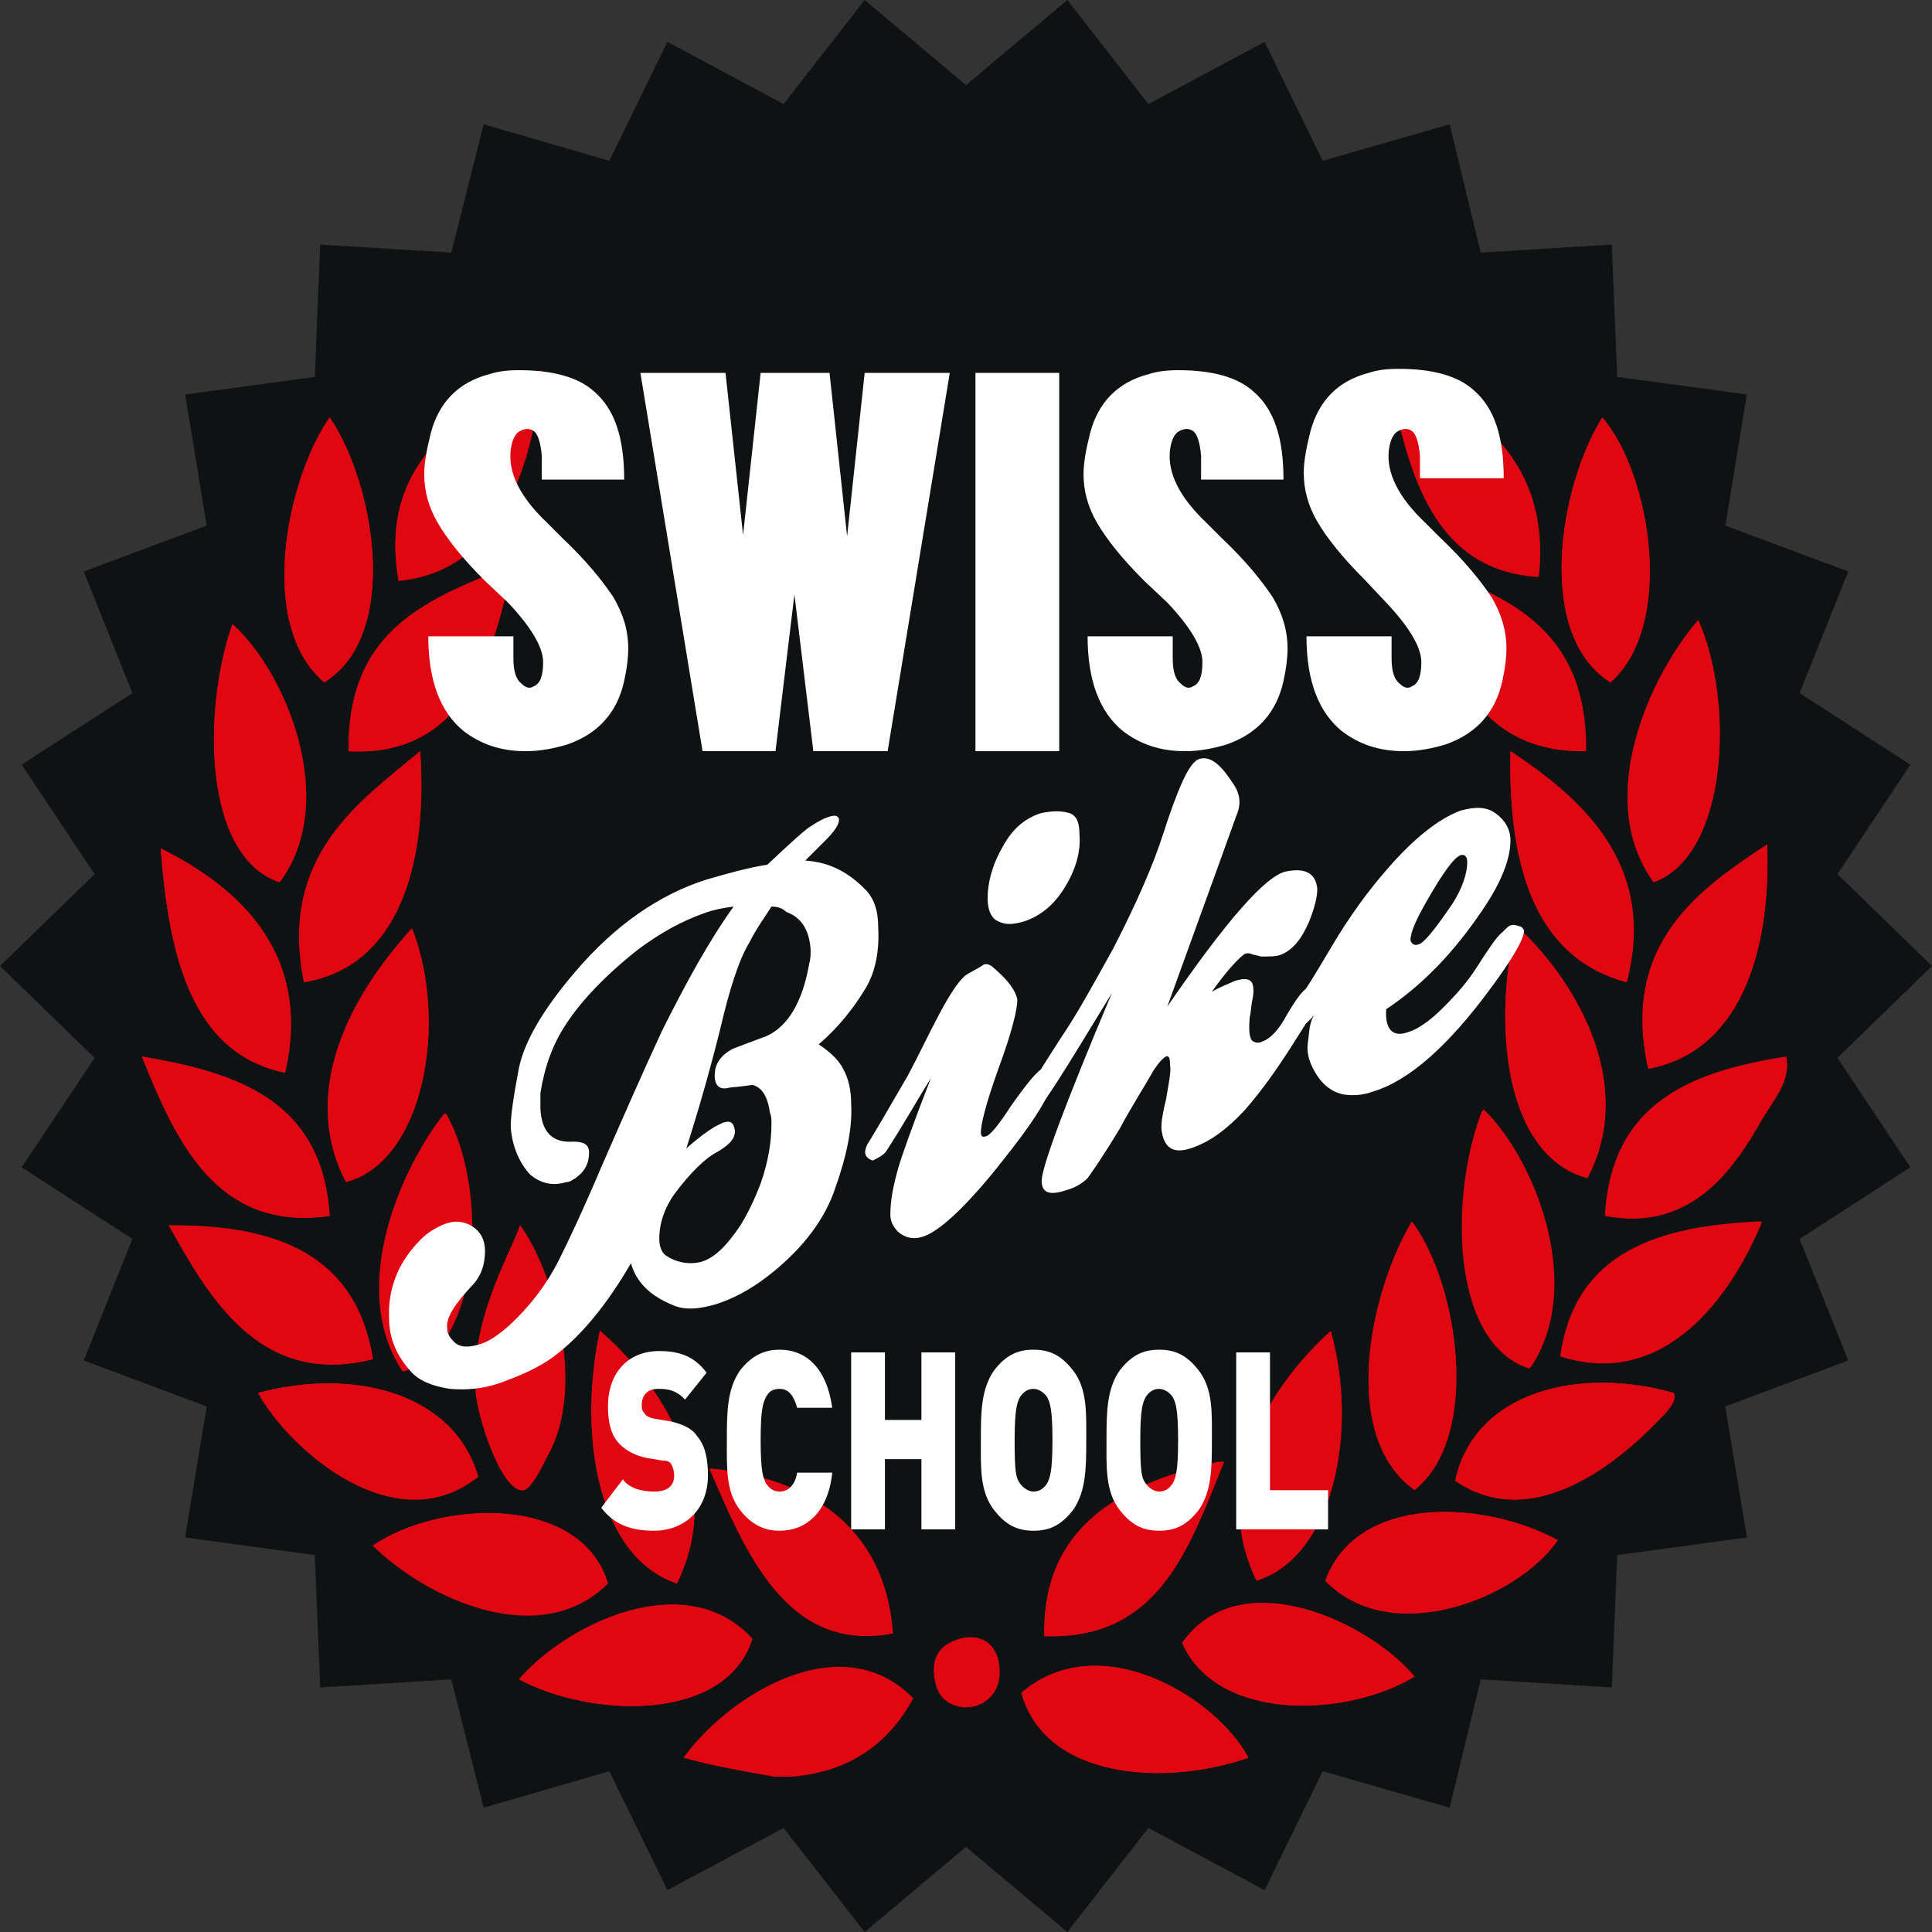 <?xml version="1.0" encoding="utf-8"?>
<!-- Generator: Adobe Illustrator 26.0.1, SVG Export Plug-In . SVG Version: 6.00 Build 0)  -->
<svg version="1.1" id="Ebene_1" xmlns="http://www.w3.org/2000/svg" xmlns:xlink="http://www.w3.org/1999/xlink" x="0px" y="0px"
	 viewBox="0 0 143 143" style="enable-background:new 0 0 143 143;" xml:space="preserve">
<rect x="0" y="0" width="143" height="143" fill="#333333" stroke="none"/>
<style type="text/css">
	.st0{fill:#0F1212;}
	.st1{fill-rule:evenodd;clip-rule:evenodd;fill:#E00713;}
	.st2{fill:#FFFFFF;}
</style>
<g>
	<polygon class="st0" points="71.5,6.3 79,0 85,7.7 93.6,3.1 97.9,11.9 107.3,9.2 109.6,18.7 119.3,18.1 119.7,27.9 129.3,29.2 
		127.7,38.9 136.8,42.3 133.2,51.3 141.4,56.6 136,64.7 143,71.5 136,78.3 141.4,86.4 133.2,91.7 136.8,100.7 127.7,104.1 
		129.3,113.8 119.7,115.1 119.3,124.9 109.6,124.3 107.3,133.8 97.9,131.1 93.6,139.9 85,135.3 79,143 71.5,136.7 64,143 58,135.3 
		49.4,139.9 45.1,131.1 35.8,133.8 33.4,124.3 23.7,124.9 23.3,115.1 13.7,113.8 15.3,104.1 6.2,100.7 9.8,91.7 1.6,86.4 7,78.3 
		0,71.5 7,64.7 1.6,56.6 9.8,51.3 6.2,42.3 15.3,38.9 13.7,29.2 23.3,27.9 23.7,18.1 33.4,18.7 35.8,9.2 45.1,11.9 49.4,3.1 58,7.7 
		64,0 	"/>
	<g id="FhXjaL_1_">
		<g>
			<path class="st1" d="M29.5,42.9c7.4-0.7,9.9-8,10.6-15.5C34.8,30.3,27.9,33.8,29.5,42.9z M113.9,42.7c1-9.2-5.6-13.1-11-15
				C104.2,35.3,106.2,42.2,113.9,42.7z M24,50.5c5.7-3.5,3.7-14.8,0.4-19.6C21.2,35.5,19,46.3,24,50.5z M119.2,50.5
				c4.8-4.2,3-15.4-0.6-19.6C115.4,36,113.6,47,119.2,50.5z M25.8,55.6c8.3,0.4,10.8-7,12.1-13.8C32,44.3,25.7,46.3,25.8,55.6z
				 M117.3,55.6c0.1-9.3-6.1-11.6-12.3-13.8C106.9,48.9,109.1,55.7,117.3,55.6z M122.4,65.3c5.5-2,6-13.3,3.3-19.4
				C122.2,49.9,117.9,59.1,122.4,65.3z M20.7,65.3c4.5-6,0.4-15.7-3.5-19.1C15,52.5,15,63.4,20.7,65.3z M22.5,72.7
				c6.8-1.1,9.2-8.3,8.6-17.1C26.7,59.3,20.6,63.3,22.5,72.7z M120.4,72.7c2.4-9-3.8-13.9-8.6-17.1C111.6,64.8,114,71,120.4,72.7z
				 M21.1,79.4c2.2-9.5-4.4-14.2-9.2-16.6C12.5,71,14.3,78,21.1,79.4z M130.8,62.5c-4.8,3.2-10.9,7.2-8.8,16.6
				C128.6,77.9,131.1,70.8,130.8,62.5z M117.5,87.2c3.8-7.3-1.3-15.1-5.3-18.7C110.4,76.2,111.5,85.6,117.5,87.2z M30.5,68.8
				c-3.6,3.9-8.7,11.4-4.9,18.7C31.4,86,33.2,75.6,30.5,68.8z M24.4,90c-0.5-8.5-6.8-10.6-13.9-11.8C13,84.4,16,91.2,24.4,90z
				 M118.8,90c6.2,1.2,9.4-3.2,11.6-7.1c0.9-1.5,2.2-3,1.8-4.6C125.2,79.3,119.3,81.6,118.8,90z M113.2,101.3
				c4.2-6.2,0.2-15.6-3.5-19.1C107.3,88.4,107.3,99.4,113.2,101.3z M29.9,101.5c5.8-1.7,6.3-13.6,3.1-19.1
				C29.7,86.4,25.7,95.4,29.9,101.5z M104.7,110.3c5-4,3.2-15.3-0.2-19.8C101.4,95.6,99.1,106.3,104.7,110.3z M115.5,100.4
				c7.8,2.5,12.7-4.6,14.9-9.9C122.7,90.7,116.6,92.7,115.5,100.4z M27.6,100.6c-1.2-7.7-7.1-10-15.1-9.9
				C15.5,96.1,19.3,102.7,27.6,100.6z M35.2,102.9c0.1,1.9,1.9,7.5,3.5,7.4c0.6,0,1.5-1.9,1.8-2.5c2.9-5.1,0.3-13.9-2-17.1
				C37.5,93.4,34.9,97.6,35.2,102.9z M50.1,117.2c3.8-7.7-1.5-15.1-5.7-18.7C42.7,106.6,44.4,115.3,50.1,117.2z M93,117
				c5.6-1.7,7.6-10.9,5.5-18.4C94.5,102.1,89.3,109.4,93,117z M19.1,103.1c2.4,4.3,10.2,11.1,16.3,6.2
				C33.6,103.1,26.2,101.2,19.1,103.1z M107.7,109.6c5.6,3.9,12-1.3,14.9-4.4c0.6-0.6,1.5-1.5,1.2-2.1
				C116.9,101.1,109.1,103,107.7,109.6z M77.3,121.1c8.5,0.3,10.7-6.5,13.3-12.9c-0.1,0-0.3,0-0.4,0
				C83.5,109.7,77.1,112.7,77.3,121.1z M66,120.9c-0.6-8.4-6.8-11.6-13.5-12.2C55.1,114.7,58.2,122.4,66,120.9z M98.1,117
				c4.8,5,14.1,1.4,17.2-3C109.8,111,100.4,110.6,98.1,117z M27.6,114.4c3.8,3.7,12.3,7.8,17.4,2.8C43,110.6,32.6,111,27.6,114.4z
				 M38.5,124.3c5.1,2.8,15.2,3.3,17.2-3C50.8,115.9,41.9,120.2,38.5,124.3z M87.5,121.6c2.5,5.8,12,5.6,17.2,2.5
				C101.4,120.1,91.8,115.5,87.5,121.6z M69.3,124.8c0.7,2.5,5.3,2.1,4.5-1.8c-0.3-1.4-1.4-2-2.9-1.6
				C69.3,121.8,68.8,123.1,69.3,124.8z M75.6,125.3c1.7,6.3,10.4,7,16.8,4.8C90.1,125.7,81.4,120.3,75.6,125.3z"/>
			<path class="st1" d="M40.1,27.5c-0.7,7.5-3.3,14.8-10.6,15.5C27.9,33.8,34.8,30.3,40.1,27.5z"/>
			<path class="st1" d="M102.8,27.7c5.5,1.9,12,5.8,11,15C106.2,42.2,104.2,35.3,102.8,27.7z"/>
			<path class="st1" d="M24.4,30.9c3.3,4.8,5.3,16.1-0.4,19.6C19,46.3,21.2,35.5,24.4,30.9z"/>
			<path class="st1" d="M118.6,30.9c3.6,4.2,5.4,15.4,0.6,19.6C113.6,47,115.4,36,118.6,30.9z"/>
			<path class="st1" d="M37.9,41.8c-1.3,6.8-3.7,14.3-12.1,13.8C25.7,46.3,32,44.3,37.9,41.8z"/>
			<path class="st1" d="M105.1,41.8c6.2,2.2,12.4,4.5,12.3,13.8C109.1,55.7,106.9,48.9,105.1,41.8z"/>
			<path class="st1" d="M125.7,45.9c2.7,6.1,2.2,17.4-3.3,19.4C117.9,59.1,122.2,49.9,125.7,45.9z"/>
			<path class="st1" d="M17.2,46.2c3.9,3.5,7.9,13.1,3.5,19.1C15,63.4,15,52.5,17.2,46.2z"/>
			<path class="st1" d="M31.1,55.6c0.6,8.7-1.8,15.9-8.6,17.1C20.6,63.3,26.7,59.3,31.1,55.6z"/>
			<path class="st1" d="M111.8,55.6c4.8,3.2,10.9,8.1,8.6,17.1C114,71,111.6,64.8,111.8,55.6z"/>
			<path class="st1" d="M11.9,62.8c4.8,2.4,11.4,7.1,9.2,16.6C14.3,78,12.5,71,11.9,62.8z"/>
			<path class="st1" d="M122,79.1c-2.1-9.4,4-13.4,8.8-16.6C131.1,70.8,128.6,77.9,122,79.1z"/>
			<path class="st1" d="M112.2,68.5c4,3.6,9.1,11.4,5.3,18.7C111.5,85.6,110.4,76.2,112.2,68.5z"/>
			<path class="st1" d="M25.6,87.4c-3.8-7.3,1.3-14.8,4.9-18.7C33.2,75.6,31.4,86,25.6,87.4z"/>
			<path class="st1" d="M10.5,78.2c7.1,1.2,13.3,3.2,13.9,11.8C16,91.2,13,84.4,10.5,78.2z"/>
			<path class="st1" d="M132.2,78.2c0.4,1.6-1,3.1-1.8,4.6c-2.2,3.9-5.4,8.3-11.6,7.1C119.3,81.6,125.2,79.3,132.2,78.2z"/>
			<path class="st1" d="M109.8,82.1c3.7,3.5,7.6,13,3.5,19.1C107.3,99.4,107.3,88.4,109.8,82.1z"/>
			<path class="st1" d="M32.9,82.4c3.3,5.5,2.7,17.4-3.1,19.1C25.7,95.4,29.7,86.4,32.9,82.4z"/>
			<path class="st1" d="M104.5,90.4c3.4,4.5,5.2,15.8,0.2,19.8C99.1,106.3,101.4,95.6,104.5,90.4z"/>
			<path class="st1" d="M130.4,90.4c-2.2,5.3-7.1,12.5-14.9,9.9C116.6,92.7,122.7,90.7,130.4,90.4z"/>
			<path class="st1" d="M12.5,90.7c8,0,13.9,2.3,15.1,9.9C19.3,102.7,15.5,96.1,12.5,90.7z"/>
			<path class="st1" d="M38.5,90.7c2.4,3.2,5,12,2,17.1c-0.3,0.6-1.2,2.5-1.8,2.5c-1.6,0.1-3.4-5.5-3.5-7.4
				C34.9,97.6,37.5,93.4,38.5,90.7z"/>
			<path class="st1" d="M44.4,98.5c4.2,3.6,9.5,11,5.7,18.7C44.4,115.3,42.7,106.6,44.4,98.5z"/>
			<path class="st1" d="M98.5,98.5c2.1,7.5,0.1,16.8-5.5,18.4C89.3,109.4,94.5,102.1,98.5,98.5z"/>
			<path class="st1" d="M35.4,109.3c-6.2,4.8-13.9-1.9-16.3-6.2C26.2,101.2,33.6,103.1,35.4,109.3z"/>
			<path class="st1" d="M123.9,103.1c0.3,0.6-0.6,1.5-1.2,2.1c-3,3.1-9.3,8.3-14.9,4.4C109.1,103,116.9,101.1,123.9,103.1z"/>
			<path class="st1" d="M90.2,108.2c0.1,0,0.3,0,0.4,0c-2.6,6.4-4.8,13.2-13.3,12.9C77.1,112.7,83.5,109.7,90.2,108.2z"/>
			<path class="st1" d="M52.6,108.7c6.7,0.6,12.9,3.9,13.5,12.2C58.2,122.4,55.1,114.7,52.6,108.7z"/>
			<path class="st1" d="M115.3,114c-3,4.4-12.4,8-17.2,3C100.4,110.6,109.8,111,115.3,114z"/>
			<path class="st1" d="M45,117.2c-5.1,5.1-13.6,1-17.4-2.8C32.6,111,43,110.6,45,117.2z"/>
			<path class="st1" d="M55.6,121.3c-2,6.3-12,5.8-17.2,3C41.9,120.2,50.8,115.9,55.6,121.3z"/>
			<path class="st1" d="M104.7,124.1c-5.2,3.1-14.6,3.3-17.2-2.5C91.8,115.5,101.4,120.1,104.7,124.1z"/>
			<path class="st1" d="M71,121.3c1.4-0.4,2.6,0.2,2.9,1.6c0.8,3.9-3.8,4.3-4.5,1.8C68.8,123.1,69.3,121.8,71,121.3z"/>
			<path class="st1" d="M58.7,131.5c-0.5,0-1,0-1.4,0c-2.3-0.4-4.6-0.8-6.7-1.4c3.2-4.5,11.6-9.9,17-4.4
				C65.8,129,63,131.1,58.7,131.5z"/>
			<path class="st1" d="M92.4,130.1c-6.3,2.2-15,1.5-16.8-4.8C81.4,120.3,90.1,125.7,92.4,130.1z"/>
		</g>
	</g>
	<g>
		<path class="st2" d="M40.1,35.5v-1.8c-0.1-1-0.3-1.6-0.6-1.8c-0.3-0.2-0.6-0.2-1,0c-0.4,0.2-0.6,0.7-0.7,1.4
			c-0.2,1.7,0.7,3.5,2.7,5.4l1.1,1.1c1.8,1.7,3,3.2,3.8,4.4c0.7,1.2,1.1,2.4,1.1,3.8c0,0.7-0.1,1.5-0.3,2.4
			c-0.5,2.3-1.9,3.9-4.2,4.7c-1,0.3-2,0.5-3.1,0.5c-1.8,0-3.3-0.5-4.6-1.5c-1.7-1.4-2.6-3.7-2.6-7h6.3c0,0,0,0.1,0,0.3
			c0,0.1,0,0.3,0,0.4c0,0.2,0,0.3,0,0.5c0,0.2,0,0.3,0,0.4c0,1,0.2,1.6,0.6,1.9c0.3,0.3,0.6,0.4,0.9,0.2c0.5-0.2,0.7-0.8,0.7-1.8
			c0-1.1-0.9-2.6-2.6-4.4L35.9,43c-1.7-1.7-2.8-3.1-3.5-4.3c-0.7-1.2-1-2.4-1-3.6c0-0.9,0.2-1.9,0.5-3.1c0.6-2.2,2-3.7,4.3-4.3
			c0.6-0.2,1.3-0.3,2.2-0.3c2.5,0,4.4,0.5,5.6,1.6c1.5,1.3,2.2,3.4,2.2,6.5H40.1z"/>
		<path class="st2" d="M53.7,27.6l1.3,12l1.3-12h5.1l1.3,12.1L64,27.6h6.3l-4.6,28h-5.5L58.8,44l-1.4,11.6H52l-4.6-28H53.7z"/>
		<path class="st2" d="M78.4,27.6v28h-6.2v-28H78.4z"/>
		<path class="st2" d="M88.9,35.5v-1.8c-0.1-1-0.3-1.6-0.6-1.8c-0.3-0.2-0.6-0.2-1,0c-0.4,0.2-0.6,0.7-0.7,1.4
			c-0.2,1.7,0.7,3.5,2.7,5.4l1.1,1.1c1.8,1.7,3,3.2,3.8,4.4c0.7,1.2,1.1,2.4,1.1,3.8c0,0.7-0.1,1.5-0.3,2.4
			c-0.5,2.3-1.9,3.9-4.2,4.7c-1,0.3-2,0.5-3.1,0.5c-1.8,0-3.3-0.5-4.6-1.5c-1.7-1.4-2.6-3.7-2.6-7h6.3c0,0,0,0.1,0,0.3
			c0,0.1,0,0.3,0,0.4c0,0.2,0,0.3,0,0.5c0,0.2,0,0.3,0,0.4c0,1,0.2,1.6,0.6,1.9c0.3,0.3,0.6,0.4,0.9,0.2c0.5-0.2,0.7-0.8,0.7-1.8
			c0-1.1-0.9-2.6-2.6-4.4L84.7,43c-1.7-1.7-2.8-3.1-3.5-4.3c-0.7-1.2-1-2.4-1-3.6c0-0.9,0.2-1.9,0.5-3.1c0.6-2.2,2-3.7,4.3-4.3
			c0.6-0.2,1.3-0.3,2.2-0.3c2.5,0,4.4,0.5,5.6,1.6c1.5,1.3,2.2,3.4,2.2,6.5H88.9z"/>
		<path class="st2" d="M105.1,35.5v-1.8c-0.1-1-0.3-1.6-0.6-1.8c-0.3-0.2-0.6-0.2-1,0c-0.4,0.2-0.6,0.7-0.7,1.4
			c-0.2,1.7,0.7,3.5,2.7,5.4l1.1,1.1c1.8,1.7,3,3.2,3.8,4.4c0.7,1.2,1.1,2.4,1.1,3.8c0,0.7-0.1,1.5-0.3,2.4
			c-0.5,2.3-1.9,3.9-4.2,4.7c-1,0.3-2,0.5-3.1,0.5c-1.8,0-3.3-0.5-4.6-1.5c-1.7-1.4-2.6-3.7-2.6-7h6.3c0,0,0,0.1,0,0.3
			c0,0.1,0,0.3,0,0.4c0,0.2,0,0.3,0,0.5c0,0.2,0,0.3,0,0.4c0,1,0.2,1.6,0.6,1.9c0.3,0.3,0.6,0.4,0.9,0.2c0.5-0.2,0.7-0.8,0.7-1.8
			c0-1.1-0.9-2.6-2.6-4.4l-1.6-1.7c-1.7-1.7-2.8-3.1-3.5-4.3c-0.7-1.2-1-2.4-1-3.6c0-0.9,0.2-1.9,0.5-3.1c0.6-2.2,2-3.7,4.3-4.3
			c0.6-0.2,1.3-0.3,2.2-0.3c2.5,0,4.4,0.5,5.6,1.6c1.5,1.3,2.2,3.4,2.2,6.5H105.1z"/>
	</g>
	<g>
		<g>
			<path class="st2" d="M48.4,113.3c-1.6,0-2.9-0.4-3.9-1.7l1.6-2.1c0.5,0.7,1.5,0.9,2.3,0.9c1,0,1.5-0.4,1.5-1.2
				c0-0.3-0.1-0.6-0.2-0.8c-0.1-0.2-0.3-0.3-0.7-0.3l-1.2-0.2c-0.9-0.2-1.6-0.6-2.1-1.2c-0.5-0.6-0.7-1.5-0.7-2.6
				c0-2.4,1.4-4.1,3.8-4.1c1.5,0,2.6,0.4,3.5,1.6l-1.6,2c-0.7-0.8-1.5-0.8-2-0.8c-0.9,0-1.2,0.6-1.2,1.2c0,0.2,0,0.4,0.2,0.6
				c0.1,0.2,0.3,0.3,0.7,0.4l1.2,0.2c0.9,0.2,1.6,0.5,2,1.1c0.6,0.7,0.8,1.7,0.8,2.9C52.4,111.8,50.6,113.3,48.4,113.3z"/>
			<path class="st2" d="M57.7,113.3c-1.2,0-2.1-0.5-2.9-1.5c-1.1-1.4-1-3.2-1-5.2c0-2,0-3.8,1-5.2c0.8-1,1.7-1.5,2.9-1.5
				c2,0,3.5,1.4,3.9,4.3H59c-0.2-0.7-0.5-1.4-1.3-1.4c-0.5,0-0.8,0.2-1,0.6c-0.2,0.4-0.4,0.8-0.4,3.2s0.2,2.8,0.4,3.2
				c0.2,0.3,0.5,0.6,1,0.6c0.8,0,1.2-0.7,1.3-1.4h2.6C61.3,111.9,59.7,113.3,57.7,113.3z"/>
			<path class="st2" d="M68.2,113.2V108h-2.7v5.2H63v-13.1h2.5v5h2.7v-5h2.5v13.1H68.2z"/>
			<path class="st2" d="M79.4,111.8c-0.8,1-1.6,1.5-2.9,1.5c-1.3,0-2.1-0.5-2.9-1.5c-1.1-1.4-1-3.2-1-5.2c0-2,0-3.8,1-5.2
				c0.8-1,1.6-1.5,2.9-1.5c1.3,0,2.1,0.5,2.9,1.5c1.1,1.4,1,3.2,1,5.2C80.4,108.6,80.4,110.4,79.4,111.8z M77.5,103.4
				c-0.2-0.3-0.6-0.6-1-0.6c-0.5,0-0.8,0.3-1,0.6c-0.2,0.4-0.4,0.8-0.4,3.2s0.1,2.8,0.4,3.2c0.2,0.3,0.6,0.6,1,0.6
				c0.5,0,0.8-0.3,1-0.6c0.2-0.4,0.4-0.8,0.4-3.2S77.7,103.8,77.5,103.4z"/>
			<path class="st2" d="M88.7,111.8c-0.8,1-1.6,1.5-2.9,1.5c-1.3,0-2.1-0.5-2.9-1.5c-1.1-1.4-1-3.2-1-5.2c0-2,0-3.8,1-5.2
				c0.8-1,1.6-1.5,2.9-1.5c1.3,0,2.1,0.5,2.9,1.5c1.1,1.4,1,3.2,1,5.2C89.7,108.6,89.7,110.4,88.7,111.8z M86.8,103.4
				c-0.2-0.3-0.6-0.6-1-0.6c-0.5,0-0.8,0.3-1,0.6c-0.2,0.4-0.4,0.8-0.4,3.2s0.1,2.8,0.4,3.2c0.2,0.3,0.6,0.6,1,0.6
				c0.5,0,0.8-0.3,1-0.6c0.2-0.4,0.4-0.8,0.4-3.2S87,103.8,86.8,103.4z"/>
			<path class="st2" d="M91.5,113.2v-13.1H94v10.2h4.3v2.9H91.5z"/>
		</g>
	</g>
	<g>
		<path class="st2" d="M56.8,64c1.8-1.7,2.9-2.7,3.3-2.9c0.9-0.6,1.6-0.8,1.8-0.7c0.2,0.1,0.2,0.2,0.2,0.3c0,0.3-0.3,0.8-1,1.5
			c-0.3,0.3-0.8,0.8-1.5,1.5c1.8,0.1,3.3,0.9,4.6,2.3c0.5,0.6,0.8,1.4,0.8,2.6c0.1,1.8-0.2,3.3-0.9,4.5c-0.9,1.5-2,2.9-3.5,4.2
			c0.9,0.6,1.5,1.2,1.8,1.8c0.4,0.7,0.6,1.6,0.6,2.6c0.1,1.7-0.3,3.8-1.2,6.3c-0.6,1.8-1.8,3.6-3.5,5.2c-1.7,1.6-3.4,2.7-5.2,3.3
			c-1.3,0.4-2.4,0.5-3.3,0.1c-1.7-0.7-2.7-1.7-3.1-3.1c-1.8,3.1-3.7,5.4-5.7,6.9c-1.1,0.8-2.4,1.4-4.1,2c-1.2,0.4-2.4,0.5-3.6,0.4
			c-1.3-0.2-2.3-0.6-2.9-1.3c-1-1.1-1.6-2.4-1.6-3.9c-0.1-2.1,0.6-4,2.1-5.6c0.6-0.7,1.3-1.1,2-1.4c0.8-0.3,1.5-0.2,2.1,0.2
			c0.6,0.4,0.9,1,0.9,1.8c0,1-0.3,1.9-1,2.6c-1.2,1.3-1.9,2.3-1.8,3.1c0,0.3,0.1,0.6,0.4,0.9c0.4,0.5,1,0.6,2,0.3
			c0.7-0.2,1.4-0.7,2.2-1.4c1.4-1.3,2.7-2.9,3.7-4.9c0.6-1.2,1.7-3.5,3.1-6.8c1.7-3.9,3.2-7.3,4.5-10.1c1.8-3.6,3.5-6.7,5.3-9.2
			c-0.7,0.1-1.4,0.2-2.2,0.5c-1.7,0.6-3.3,1.5-4.9,2.7c-2.4,1.9-4.2,3.8-5.3,5.5c-1,1.5-1.6,3.2-1.9,5.1C40,81.3,40,81.7,40,82.1
			c0.1,1.7,0.9,2.5,2.4,2.4c0.8,0,1.2,0.2,1.2,0.8c0,0.8-0.3,1.4-1,1.9c-0.2,0.1-0.4,0.3-0.7,0.3c-1,0.3-1.9,0.1-2.7-0.6
			c-0.8-0.9-1.3-2.1-1.4-3.5c0-0.8,0.2-2.2,0.6-4.3c0.4-2,1.8-4.4,4.2-7.2c2.9-3.4,6.2-5.7,9.7-6.8C54,64.6,55.5,64.2,56.8,64z
			 M57.1,67.1c-0.5,0.8-1.1,1.6-1.6,2.6c-0.8,1.3-1.5,3.5-2.2,6.5c-1,4-1.9,6.9-2.5,8.8c0.9-0.8,1.6-1.3,2.1-1.6
			c0.2-0.1,0.4-0.2,0.6-0.3c0.6-0.2,0.8,0,0.9,0.6c0,0.6-0.4,1-1.2,1.5c-1,0.5-2.1,1.6-3.3,3.2c-0.7,1-1.1,2.1-1.1,3.3
			c0,0.6,0.2,1.1,0.6,1.3c0.8,0.5,1.7,0.6,2.5,0.4c1-0.3,1.9-1.2,2.9-2.7c0.5-0.8,1-1.8,1.5-3.1c0.6-1.7,0.8-3.2,0.8-4.4
			c0-0.3,0-0.6-0.1-0.8c-0.2-1.3-0.6-1.9-1.3-2.1c0,0-0.6,0.1-1.7,0.2c-0.7,0.2-1.1-0.1-1.1-0.9c0-0.8,0.4-1.5,1.4-2
			c0.8-0.3,1.6-0.6,2.4-0.9c1.6-0.7,2.7-2.5,3.2-5.4c0.1-0.3,0.1-0.7,0.1-1c-0.1-1.5-0.7-2.4-1.8-2.8C57.9,67.2,57.5,67.1,57.1,67.1
			z"/>
		<path class="st2" d="M64.6,85.9c-0.6-0.2-0.7-0.6-0.4-1.2c0.5-0.8,1.5-2.5,3-5.1c0.8-1.5,1.5-3,2.3-4.5c0.9-1.7,1.6-2.7,2.1-3
			c0.7-0.4,1.1-0.6,1.2-0.7c0.2-0.1,0.5,0,0.7,0.2c1.2,1,1.7,1.8,1.8,2.4c0,0.7-0.4,2.4-1.4,5.1c-0.9,2.5-1.3,4.1-1.3,4.7
			c0,0.3,0.1,0.4,0.4,0.3c0.3-0.1,0.9-0.8,1.8-2.2c1.2-1.7,2-2.7,2.4-2.8c0.5-0.2,0.8,0,0.8,0.5c0,0.3-0.1,0.7-0.4,1.3
			c-0.6,1.4-2,3.3-4.1,5.9c-2.3,2.8-4,4.3-5.1,4.7c-0.8,0.3-1.4,0.1-1.9-0.3c-0.4-0.4-0.6-0.8-0.6-1.3c0-1,0.2-2.1,0.6-3.5
			c0.2-0.7,1-3,2.4-6.6c-1,1.6-2,3.4-3.3,5.4C65.4,85.5,65,85.7,64.6,85.9z M79.2,60.2c0.5,0.2,0.7,0.7,0.7,1.6
			c0.1,1.3-0.3,2.6-1.1,3.9c-0.8,1.3-1.8,2.1-3,2.5c-0.7,0.2-1.3,0.3-1.9,0c-0.5-0.2-0.8-0.8-0.8-1.7c0-1.1,0.3-2.4,1.1-3.8
			c0.7-1.3,1.6-2.1,2.8-2.5C77.9,60,78.6,60,79.2,60.2z"/>
		<path class="st2" d="M76.3,82.6c-0.5,0.2-0.8,0-0.8-0.6c0-0.1,0-0.3,0.1-0.4c0.2-0.5,1.2-2.1,3-4.9c1.1-1.6,2.3-3.8,3.8-6.5
			c1.8-3.5,3-6.3,3.7-8.5c1.1-3.4,1.9-5.2,2.6-5.5c0.8-0.3,1.6,0.3,2.5,1.7c0.6,0.8,0.7,1.6,0.3,2.5c-0.1,0.3-1.8,5-5.1,14.1
			c4.4-6.4,7.3-9.7,8.8-10c1.5-0.3,2.2,0.2,2.3,1.3c0,0.6-0.2,1.4-0.6,2.4c-0.6,1.4-1.3,2.2-2.2,2.5c-0.3,0.1-0.7,0.1-1.4,0.1
			c-0.2-0.1-0.5-0.1-0.7-0.2c-0.3-0.1-0.5,0-0.6,0.1c-0.6,0.5-1.3,1.3-2.3,2.7c0.7-0.4,1.3-0.6,1.7-0.8c0.7-0.2,1.1-0.2,1.3,0.2
			c0.1,0.3,0.1,0.7,0,1.2c-0.1,0.4-0.1,0.9-0.2,1.3c-0.1,1.1,0,1.7,0.3,1.8c0.2,0.1,0.4,0.1,0.6,0c0.6-0.2,1.2-0.8,1.8-1.9
			c0.7-1.2,1.2-1.9,1.6-2.1c0.2-0.1,0.3,0,0.5,0.2c0.2,0.2,0.3,0.4,0.3,0.6c0,0.2-0.1,0.5-0.2,0.7c-0.7,1.1-1.4,2.2-2.1,3.3
			c-1.3,2-2.4,3.4-3.2,4.3c-1.4,1.5-2.7,2.4-4,2.8c-1.2,0.4-1.9,0-2.1-1.2c-0.1-0.4,0-1.2,0.3-2.4c0.2-1.2,0.4-2.1,0.3-2.6
			c0-0.5-0.1-0.7-0.3-0.6c-0.2,0.1-0.5,0.4-0.9,1c-0.8,1.4-1.7,2.8-2.5,4.3c-1.2,2-2.1,3.3-2.4,3.7c-0.4,0.4-0.9,0.7-1.6,0.9
			c-1.2,0.4-1.8,0.2-1.8-0.7c0-1,1.7-5.6,5.2-13.9C78.7,79.4,76.9,82.4,76.3,82.6z"/>
		<path class="st2" d="M102.6,74.7c-0.1,1.5,0.5,2.1,1.6,1.7c0.7-0.2,1.6-0.8,2.6-1.8c1-1,1.8-1.9,2.5-3c0.9-1.4,1.5-2.3,1.9-2.6
			c0.3-0.3,0.5-0.5,0.6-0.5c0.2-0.1,0.5,0,0.8,0.1c0.1,0.1,0.2,0.2,0.2,0.3c0,0.6-0.8,2-2.5,4.3c-3.1,4.2-6,6.8-8.7,7.6
			c-0.8,0.3-1.6,0.3-2.2,0.2c-0.9-0.2-1.6-0.8-2.1-1.7c-0.4-0.7-0.6-1.4-0.5-2.1c0.1-0.7,0.1-1.1,0.2-1.4c0.1-0.5,0.4-0.9,0.8-1.4
			c-0.6,0.9-1.1,1.4-1.4,1.5c-0.2,0.1-0.4,0-0.6-0.2c-0.2-0.2-0.3-0.4-0.3-0.6c0-0.3,0.2-0.7,0.7-1.3c0.3-0.3,1.1-1.6,2.4-3.8
			c1.3-2.2,2.7-4.1,4.1-5.7c2-2.3,3.8-3.7,5.4-4.3c1.1-0.3,1.9-0.3,2.6,0.2c0.7,0.5,1.1,1.2,1.1,2c0,1.3-0.6,3-2.1,5.2
			C107.6,70.5,105.3,72.9,102.6,74.7z M105,69.9c0.4-0.1,1.2-1.1,2.5-3c0.7-1.1,1.1-2.2,1.1-3.1c0-0.4-0.2-0.6-0.5-0.5
			c-0.5,0.2-1.3,1.3-2.5,3.4c-0.8,1.4-1.2,2.3-1.2,2.9C104.5,69.9,104.7,70,105,69.9z"/>
	</g>
</g>
</svg>
